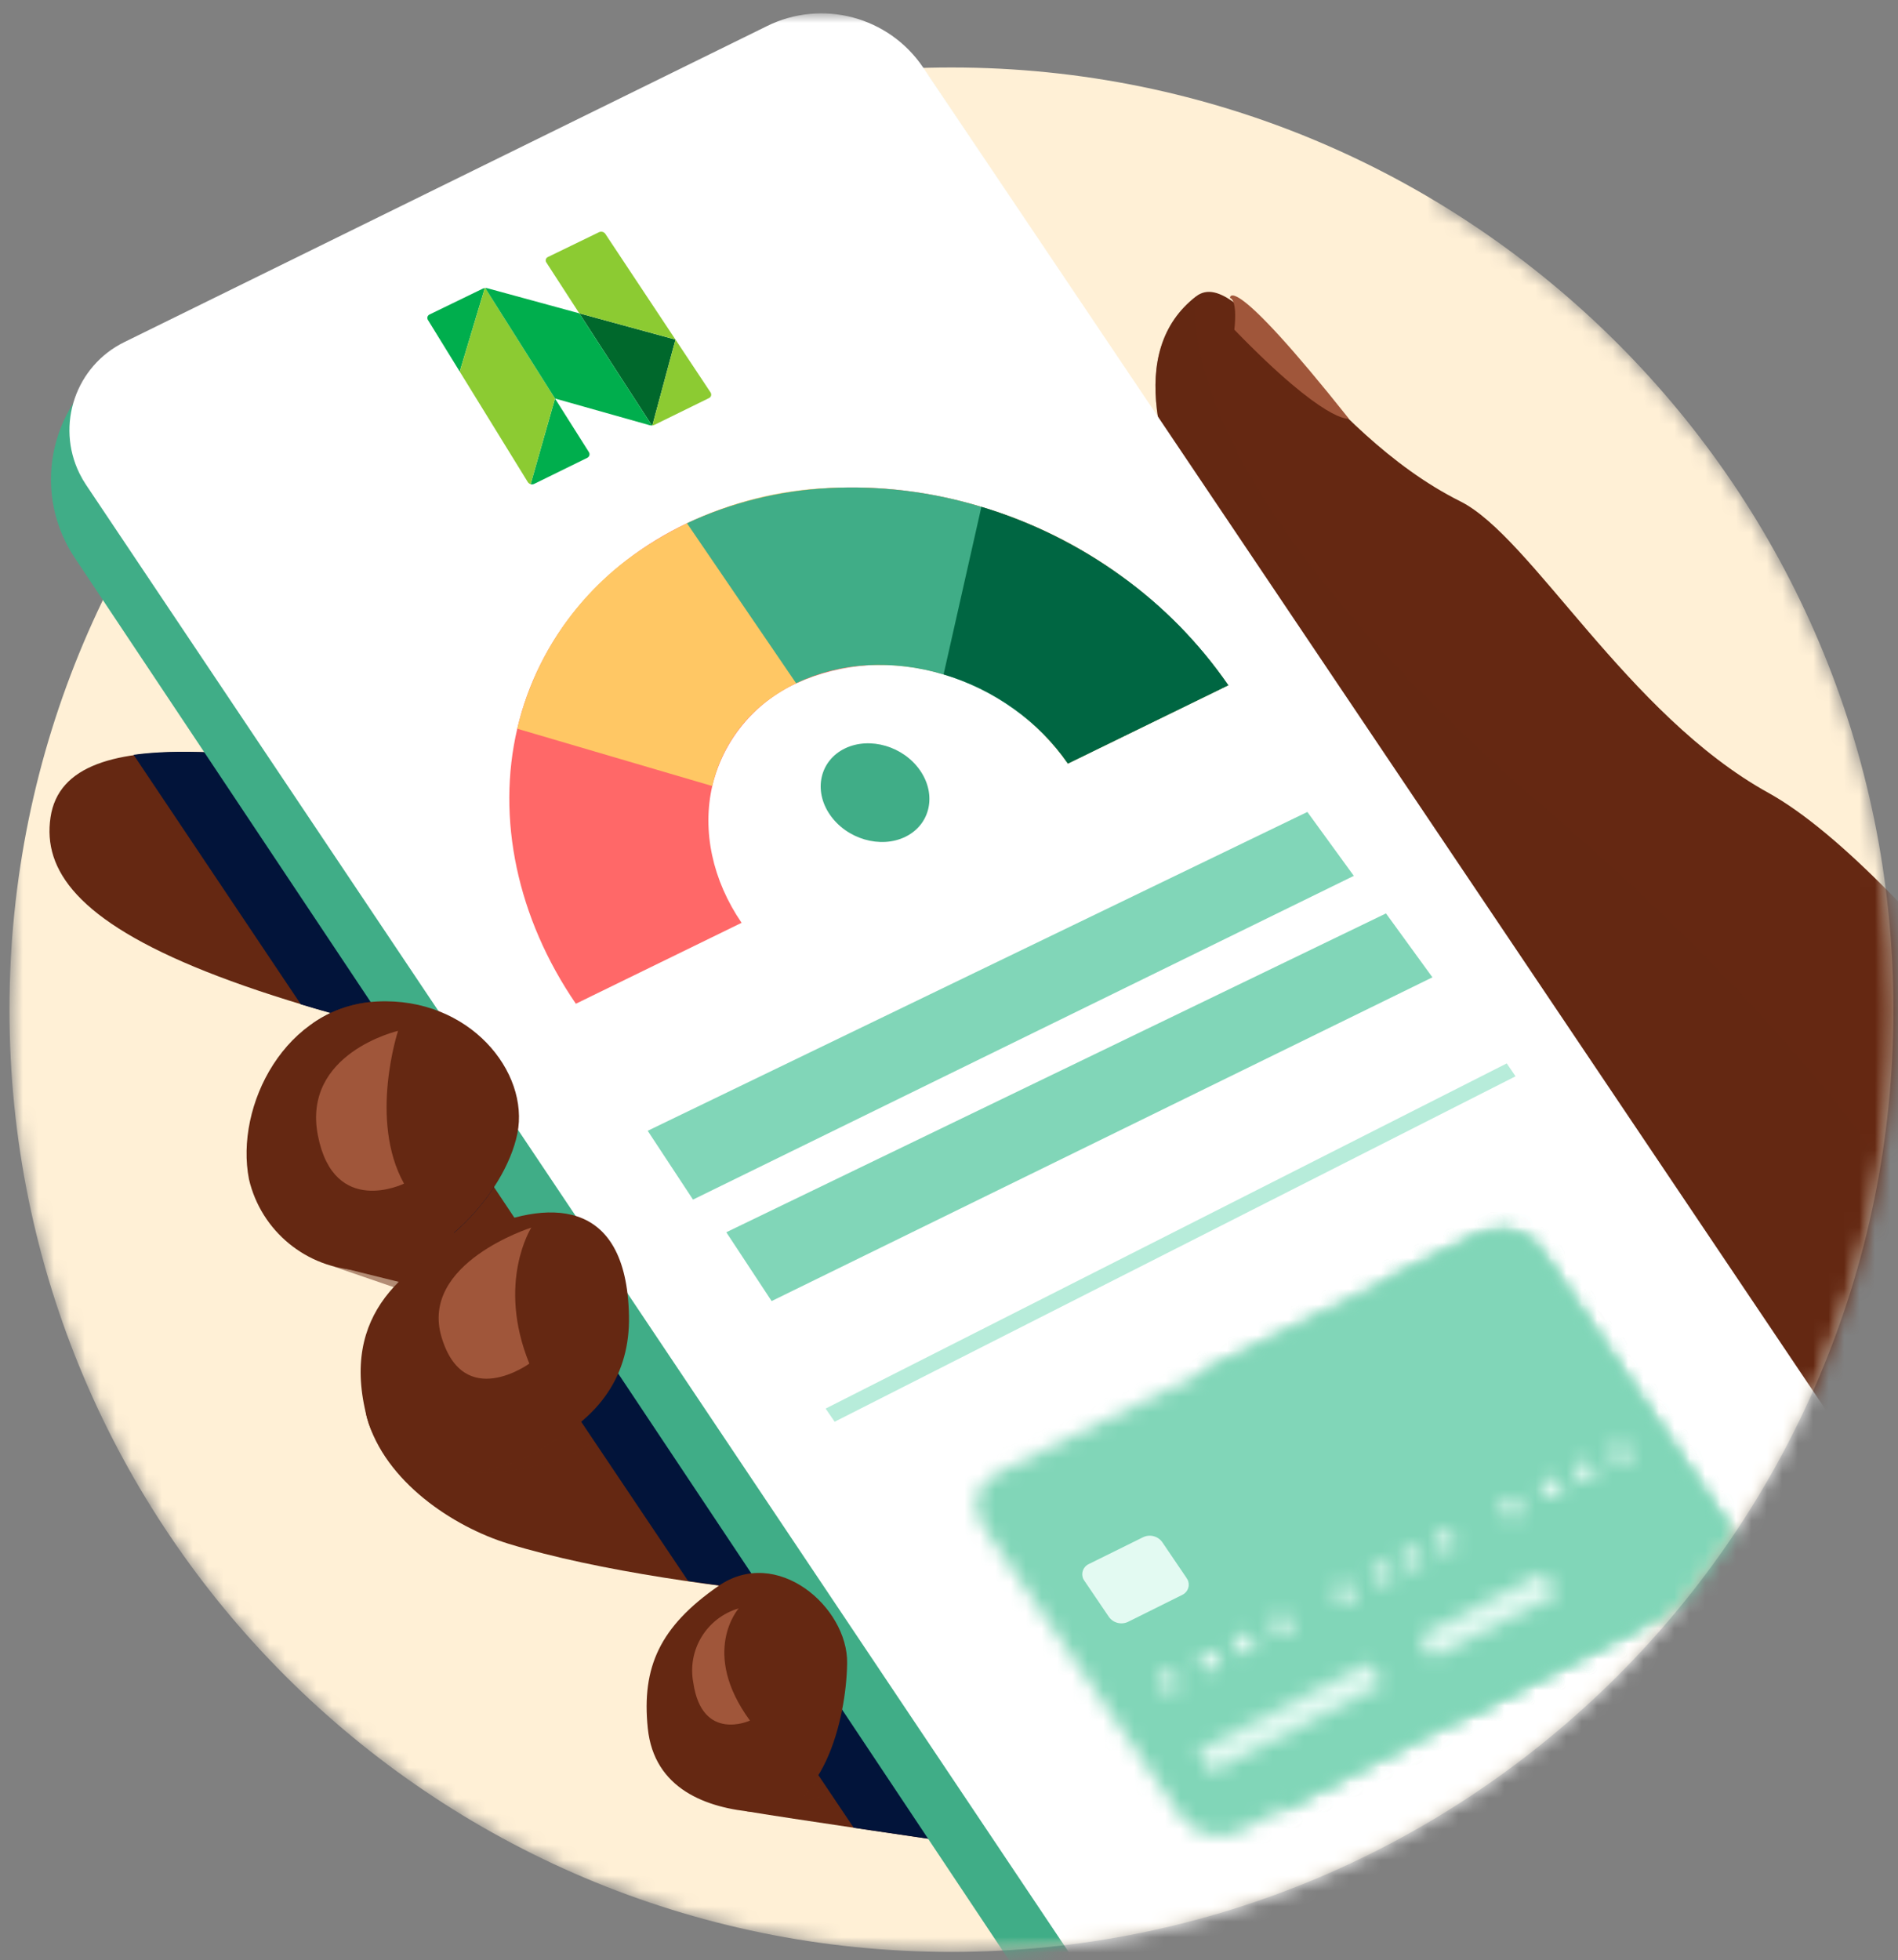 <svg width="123" height="127" viewBox="0 0 123 127" fill="none" xmlns="http://www.w3.org/2000/svg">
<rect x="0" y="0" width="123" height="127" fill="#808080" stroke="none"/>
<mask id="mask0_163_83154" style="mask-type:luminance" maskUnits="userSpaceOnUse" x="0" y="0" width="123" height="127">
<path d="M93.156 13.117V0.865H0.613V60.642H0.798C0.676 62.218 0.613 63.81 0.613 65.417C0.613 99.131 27.944 126.462 61.658 126.462C95.373 126.462 122.704 99.131 122.704 65.417C122.704 43.227 110.863 23.803 93.156 13.117Z" fill="white"/>
</mask>
<g mask="url(#mask0_163_83154)">
<path d="M16.076 36.894C15.08 36.736 10.906 35.931 9.949 38.083C8.843 40.573 10.638 42 12.964 43.211C15.904 44.741 17.503 37.123 16.076 36.894Z" fill="#A0563A"/>
</g>
<mask id="mask1_163_83154" style="mask-type:luminance" maskUnits="userSpaceOnUse" x="0" y="0" width="123" height="127">
<path d="M93.156 13.117V0.865H0.613V60.642H0.798C0.676 62.218 0.613 63.81 0.613 65.417C0.613 99.131 27.944 126.462 61.658 126.462C95.373 126.462 122.704 99.131 122.704 65.417C122.704 43.227 110.863 23.803 93.156 13.117Z" fill="white"/>
</mask>
<g mask="url(#mask1_163_83154)">
<path d="M61.658 126.462C95.373 126.462 122.704 99.131 122.704 65.417C122.704 31.703 95.373 4.372 61.658 4.372C27.944 4.372 0.613 31.703 0.613 65.417C0.613 99.131 27.944 126.462 61.658 126.462Z" fill="#FFF0D6"/>
</g>
<mask id="mask2_163_83154" style="mask-type:luminance" maskUnits="userSpaceOnUse" x="0" y="0" width="123" height="127">
<path d="M93.156 13.117V0.865H0.613V60.642H0.798C0.676 62.218 0.613 63.81 0.613 65.417C0.613 99.131 27.944 126.462 61.658 126.462C95.373 126.462 122.704 99.131 122.704 65.417C122.704 43.227 110.863 23.803 93.156 13.117Z" fill="white"/>
</mask>
<g mask="url(#mask2_163_83154)">
<path d="M147.776 125.756C152.999 110.459 154.927 97.272 152.085 96.301C149.242 95.331 142.704 106.944 137.481 122.241C132.259 137.538 130.33 150.726 133.173 151.696C136.016 152.667 142.554 141.053 147.776 125.756Z" stroke="#81D6B8" stroke-width="19.167" stroke-miterlimit="10" stroke-linecap="round"/>
<path d="M153.148 128.429C157.429 112.843 158.055 99.426 154.544 98.462C151.034 97.498 144.718 109.351 140.436 124.937C136.155 140.524 135.529 153.94 139.039 154.905C142.549 155.869 148.866 144.015 153.148 128.429Z" stroke="#40AD87" stroke-width="19.167" stroke-miterlimit="10" stroke-linecap="round"/>
<path d="M85.888 47.065C85.888 47.065 68.398 26.274 77.508 19.205C80.378 16.984 85.455 27.892 94.636 32.482C99.244 34.782 105.448 46.308 114.597 51.365C123.745 56.422 140.133 78.457 142.503 87.218C144.873 95.98 195.805 132.881 195.805 132.881L189.983 171.769C189.983 171.769 90.561 58.9 85.888 47.065Z" fill="#652812"/>
<path d="M87.414 27.126C87.414 27.126 85.938 27.496 79.991 21.359C79.991 21.359 80.232 19.5 79.708 19.3C79.708 19.3 79.646 17.358 87.414 27.126Z" fill="#A0563A"/>
<path d="M99.094 61.915C99.094 61.915 49.951 53.773 34.087 51.398C18.223 49.024 4.28 46.159 3.274 52.958C2.267 59.757 12.28 66.048 59.877 73.184C107.473 80.32 99.094 61.915 99.094 61.915Z" fill="#652812"/>
<path d="M67.383 74.311L24.374 65.699L21.047 81.85C21.047 81.85 48.088 88.873 63.636 90.266C79.184 91.659 67.383 74.311 67.383 74.311Z" fill="#652812"/>
<path d="M31.459 87.355C31.459 87.355 22.627 87.809 23.791 91.892C24.956 95.976 29.339 98.903 32.94 100.013C44.683 103.614 65.566 104.334 65.566 104.334L66.963 90.266L31.813 84.998L31.459 87.355Z" fill="#652812"/>
<path d="M63.366 119.603C63.366 119.603 50.08 117.661 48.417 117.354C46.754 117.046 50.413 104.047 50.413 104.047L60.393 103.544L70.107 104.592L69.134 111.095L63.366 119.603Z" fill="#652812"/>
<g opacity="0.5">
<path d="M40.516 87.888C40.516 87.888 37.605 94.745 30.245 95.431C30.245 95.431 37.938 95.988 41.057 90.719C44.175 85.451 40.516 87.888 40.516 87.888Z" fill="#652812"/>
<path d="M54.721 109.923C54.721 109.923 54.005 116.077 51.194 116.809C51.194 116.809 57.041 116.048 57.694 113.17C58.347 110.293 54.721 109.923 54.721 109.923Z" fill="#652812"/>
<path d="M35.767 78.59L31.455 75.039C31.455 75.039 22.905 82.461 21.596 82.037C20.286 81.613 28.944 84.565 28.944 84.565L35.767 78.59Z" fill="#652812"/>
<path d="M21.15 67.504L37.268 91.401L39.069 77.338L35.808 75.691L21.15 67.504Z" fill="#652812"/>
</g>
<path d="M59.448 111.624L65.611 119.682C65.611 119.682 87.816 127.608 105.493 130.078C123.17 132.549 133.495 145.763 152.986 164.593C164.552 175.741 175.498 187.516 185.774 199.863L190.51 168.26L118.21 76.44L99.081 61.915L65.316 67.882L61.386 94.1L59.448 111.624Z" fill="#652812"/>
<path opacity="0.5" d="M131.792 95.589C127.854 77.571 109.511 60.414 100.33 52.513C75.001 30.719 77.509 19.213 77.509 19.213C68.398 26.282 85.888 47.074 85.888 47.074C86.77 49.307 86.811 59.761 88.691 72.631C85.559 73.208 82.459 73.942 79.401 74.83C79.401 74.83 71.222 110.263 69.064 120.867C75.983 123.171 92.047 128.207 105.495 130.099C123.168 132.594 133.497 145.78 152.987 164.613C164.552 175.76 175.496 187.533 185.771 199.88L190.981 165.141C190.981 165.141 142.736 145.643 131.792 95.589Z" fill="#652812"/>
<path d="M24.448 64.9C27.409 64.69 30.282 65.954 32.129 68.277C39.518 69.882 48.65 71.516 59.865 73.2C89.709 77.671 97.552 72.107 99.248 67.333L95.173 61.266C83.222 59.295 47.224 53.365 34.079 51.398C23.799 49.855 14.331 48.113 8.659 48.903L19.492 65.066C20.115 65.254 20.739 65.441 21.417 65.628C22.37 65.19 23.4 64.942 24.448 64.9Z" fill="#02143A"/>
<path d="M60.376 103.535L65.607 104.101L66.963 90.266L33.006 85.176L44.595 102.433C48.683 103.032 52.812 103.452 56.318 103.739L60.376 103.535Z" fill="#02143A"/>
<path d="M69.117 111.087L70.09 104.583L65.608 104.101L65.587 104.317C65.587 104.317 61.691 104.184 56.318 103.739L50.413 104.039C50.413 104.039 49.744 106.413 49.107 109.158L55.324 118.418C59.258 119.005 63.366 119.603 63.366 119.603L69.117 111.087Z" fill="#02143A"/>
<path d="M56.317 103.739C61.69 104.184 65.586 104.317 65.586 104.317L65.607 104.101L60.376 103.535L56.317 103.739Z" fill="#02143A"/>
<path d="M32.129 68.26C28.053 67.375 24.506 66.497 21.429 65.628C21.044 65.812 20.674 66.026 20.323 66.268L29.43 79.87C31.509 78.074 33.093 75.596 33.526 73.458C33.833 71.605 33.323 69.71 32.129 68.26Z" fill="#02143A"/>
<path d="M24.448 64.9C23.402 64.949 22.377 65.202 21.429 65.645C24.506 66.514 28.053 67.391 32.128 68.277C30.281 65.954 27.408 64.691 24.448 64.9Z" fill="#02143A"/>
<path d="M95.672 128.302C98.999 129.022 102.326 129.646 105.494 130.091C106.114 130.178 106.721 130.282 107.32 130.394C114.027 126.369 122.98 118.418 125.088 115.778L93.156 125.882L95.672 128.302Z" fill="#02143A"/>
<path d="M4.834 36.125L69.022 132.448C72.187 137.197 78.379 138.87 83.505 136.361L123.541 116.751C127.777 114.67 129.524 109.549 127.443 105.313C127.274 104.969 127.082 104.636 126.868 104.318L60.206 4.983C58.003 1.714 53.726 0.569 50.184 2.301L8.406 22.856C3.874 25.091 2.013 30.576 4.247 35.107C4.421 35.458 4.617 35.799 4.834 36.125Z" fill="#40AD87"/>
<path d="M5.578 31.414L71.367 129.625C74.03 133.584 79.203 134.975 83.492 132.885L124.144 112.979C127.303 111.44 128.615 107.631 127.076 104.473C126.948 104.21 126.802 103.957 126.639 103.715L59.827 4.376C57.6 1.07 53.269 -0.076 49.697 1.694L8.056 22.165C4.904 23.713 3.604 27.523 5.151 30.675C5.277 30.93 5.419 31.177 5.578 31.414Z" fill="white"/>
<path d="M16.135 76.403C15.204 71.645 18.485 65.175 24.452 64.884C30.419 64.593 34.332 69.458 33.529 73.438C32.727 77.417 27.97 82.586 23.308 82.295C19.861 82.177 16.921 79.761 16.135 76.403Z" fill="#652812"/>
<path d="M23.791 91.876C21.978 85.04 26.353 81.896 30.835 79.817C35.318 77.737 40.607 77.413 40.761 85.251C40.915 93.09 32.444 94.816 30.274 95.231C28.103 95.647 24.698 95.294 23.791 91.876Z" fill="#652812"/>
<path d="M48.957 117.408C45.805 117.154 42.383 115.923 41.979 111.964C41.576 108.005 42.765 105.39 46.553 102.758C50.342 100.126 54.945 104.118 54.899 107.748C54.853 111.378 53.298 117.761 48.957 117.408Z" fill="#652812"/>
<path d="M25.796 66.788C25.796 66.788 23.891 72.573 26.183 76.685C26.183 76.685 21.646 78.91 20.602 73.57C19.558 68.231 25.796 66.788 25.796 66.788Z" fill="#A0563A"/>
<path d="M34.432 79.534C34.432 79.534 32.166 83.081 34.303 88.345C34.303 88.345 30.053 91.439 28.615 86.632C27.176 81.825 34.432 79.534 34.432 79.534Z" fill="#A0563A"/>
<path d="M47.872 104.205C47.872 104.205 45.352 107.037 48.6 111.474C48.6 111.474 45.502 112.904 44.932 109.033C44.518 106.906 45.792 104.814 47.872 104.205Z" fill="#A0563A"/>
<path d="M152.079 96.304C154.923 97.273 152.994 110.443 147.771 125.758C142.548 141.072 136.011 152.666 133.167 151.697" stroke="#81D6B8" stroke-width="19.167" stroke-miterlimit="10" stroke-linecap="round"/>
<path d="M79.6 44.397C75.727 38.846 70.087 34.771 63.599 32.837C57.021 30.849 50.16 31.228 44.521 33.901C38.882 36.575 34.886 41.386 33.522 47.208C32.158 53.03 33.522 59.488 37.319 65.031L48.059 59.787C46.172 57.03 45.49 53.84 46.159 50.921C46.859 47.984 48.869 45.532 51.611 44.268C54.611 42.905 58.008 42.701 61.15 43.694C64.413 44.649 67.253 46.686 69.205 49.47L79.6 44.397Z" fill="#FF6868"/>
<path d="M79.6 44.397C73.726 35.989 63.962 31.167 53.715 31.615C48.979 31.809 44.414 33.432 40.62 36.272C37.054 38.983 34.544 42.851 33.522 47.213L46.159 50.926C46.655 48.751 47.893 46.816 49.66 45.454C51.548 44.025 53.824 43.202 56.188 43.092C61.336 42.836 66.253 45.246 69.204 49.471L79.6 44.397Z" fill="#FFC764"/>
<path d="M79.6 44.397C77.713 41.66 75.368 39.268 72.668 37.328C69.916 35.337 66.851 33.819 63.599 32.837C60.403 31.861 57.06 31.45 53.723 31.623C50.536 31.778 47.411 32.551 44.52 33.901L51.59 44.264C53.025 43.585 54.578 43.189 56.164 43.1C57.835 43.008 59.51 43.208 61.112 43.69C62.752 44.176 64.298 44.934 65.687 45.932C67.056 46.898 68.246 48.095 69.204 49.47L79.6 44.397Z" fill="#40AD87"/>
<path d="M79.601 44.397C77.714 41.66 75.369 39.268 72.669 37.328C69.916 35.337 66.851 33.819 63.599 32.837L61.15 43.69C62.79 44.176 64.336 44.934 65.725 45.931C67.081 46.901 68.258 48.098 69.205 49.47L79.601 44.397Z" fill="#006642"/>
<path d="M98.215 69.732L54.091 92.112L53.505 91.26L97.645 68.896L98.215 69.732Z" fill="#B7ECDA"/>
<mask id="mask3_163_83154" style="mask-type:luminance" maskUnits="userSpaceOnUse" x="63" y="79" width="50" height="40">
<path d="M96.074 80.015C97.415 79.439 98.986 79.898 99.8 81.104L112.173 99.31C112.992 100.535 112.658 102.015 111.439 102.637L80.341 118.654C78.965 119.293 77.328 118.852 76.478 117.612L63.727 98.892C62.881 97.655 63.255 96.109 64.561 95.481L96.074 80.015Z" fill="white"/>
</mask>
<g mask="url(#mask3_163_83154)">
<mask id="mask4_163_83154" style="mask-type:luminance" maskUnits="userSpaceOnUse" x="60" y="77" width="56" height="45">
<path d="M77.454 121.922L115.41 102.152L98.567 77.526L60.055 96.558L77.454 121.922Z" fill="white"/>
</mask>
<g mask="url(#mask4_163_83154)">
<path d="M77.417 122.45L59.27 95.801L98.874 76.451L116.425 102.299L77.417 122.45Z" fill="#81D6B8"/>
</g>
</g>
<mask id="mask5_163_83154" style="mask-type:luminance" maskUnits="userSpaceOnUse" x="77" y="79" width="36" height="39">
<path d="M96.127 79.987L77.805 88.981L82.91 117.328L111.48 102.604C112.674 101.979 112.975 100.506 112.152 99.31L99.779 81.104C98.99 79.902 97.441 79.43 96.111 79.987" fill="white"/>
</mask>
<g mask="url(#mask5_163_83154)">
<mask id="mask6_163_83154" style="mask-type:luminance" maskUnits="userSpaceOnUse" x="60" y="77" width="56" height="45">
<path d="M77.453 121.922L115.409 102.152L98.566 77.526L60.054 96.558L77.453 121.922Z" fill="white"/>
</mask>
<g mask="url(#mask6_163_83154)">
<path d="M82.328 119.914L64.257 93.362L98.873 76.447L116.429 102.299L82.328 119.914Z" fill="#81D6B8"/>
</g>
</g>
<mask id="mask7_163_83154" style="mask-type:luminance" maskUnits="userSpaceOnUse" x="89" y="79" width="24" height="33">
<path d="M96.037 80.043L89.752 83.113L94.527 111.345L111.406 102.657C112.638 102.04 112.984 100.548 112.173 99.314L99.8 81.108C98.976 79.898 97.39 79.444 96.046 80.035" fill="white"/>
</mask>
<g mask="url(#mask7_163_83154)">
<mask id="mask8_163_83154" style="mask-type:luminance" maskUnits="userSpaceOnUse" x="60" y="77" width="56" height="45">
<path d="M77.454 121.922L115.41 102.152L98.567 77.526L60.055 96.558L77.454 121.922Z" fill="white"/>
</mask>
<g mask="url(#mask8_163_83154)">
<path d="M93.971 113.899L76.079 87.588L98.874 76.447L116.43 102.299L93.971 113.899Z" fill="#81D6B8"/>
</g>
</g>
<mask id="mask9_163_83154" style="mask-type:luminance" maskUnits="userSpaceOnUse" x="91" y="101" width="10" height="7">
<path d="M92.842 107.433L91.88 106.02L99.993 101.887L100.949 103.292L92.842 107.433Z" fill="white"/>
</mask>
<g mask="url(#mask9_163_83154)">
<path d="M77.454 121.922L115.41 102.152L98.567 77.526L60.055 96.558L77.454 121.922Z" fill="#E3FAF2"/>
<mask id="mask10_163_83154" style="mask-type:luminance" maskUnits="userSpaceOnUse" x="60" y="77" width="56" height="45">
<path d="M77.454 121.922L115.41 102.152L98.567 77.526L60.055 96.558L77.454 121.922Z" fill="white"/>
</mask>
<g mask="url(#mask10_163_83154)">
<path d="M88.734 105.491L100.185 99.623L103.406 104.329L91.99 110.238L88.734 105.491Z" fill="#E3FAF2"/>
</g>
</g>
<mask id="mask11_163_83154" style="mask-type:luminance" maskUnits="userSpaceOnUse" x="77" y="107" width="13" height="8">
<path d="M77.545 113.432L88.686 107.704L89.654 109.114L78.523 114.855L77.545 113.432Z" fill="white"/>
</mask>
<g mask="url(#mask11_163_83154)">
<mask id="mask12_163_83154" style="mask-type:luminance" maskUnits="userSpaceOnUse" x="60" y="77" width="56" height="45">
<path d="M77.454 121.922L115.41 102.152L98.567 77.526L60.055 96.558L77.454 121.922Z" fill="white"/>
</mask>
<g mask="url(#mask12_163_83154)">
<path d="M78.174 117.22L74.888 112.391L89.558 104.946L92.8 109.72L78.174 117.22Z" fill="#E3FAF2"/>
</g>
</g>
<mask id="mask13_163_83154" style="mask-type:luminance" maskUnits="userSpaceOnUse" x="74" y="108" width="3" height="2">
<path d="M76.129 109.543C75.763 109.701 75.336 109.583 75.11 109.26C74.905 108.995 74.957 108.615 75.226 108.412C75.254 108.391 75.284 108.372 75.316 108.356C75.682 108.197 76.109 108.316 76.335 108.639C76.441 108.787 76.481 108.972 76.444 109.149C76.402 109.319 76.287 109.463 76.129 109.543Z" fill="white"/>
</mask>
<g mask="url(#mask13_163_83154)">
<path d="M77.454 121.922L115.41 102.152L98.567 77.526L60.055 96.558L77.454 121.922Z" fill="#E3FAF2"/>
<mask id="mask14_163_83154" style="mask-type:luminance" maskUnits="userSpaceOnUse" x="60" y="77" width="56" height="45">
<path d="M77.454 121.922L115.41 102.152L98.567 77.526L60.055 96.558L77.454 121.922Z" fill="white"/>
</mask>
<g mask="url(#mask14_163_83154)">
<path d="M74.921 112.436L71.8 107.849L76.525 105.475L79.634 110.044L74.921 112.436Z" fill="#E3FAF2"/>
</g>
</g>
<mask id="mask15_163_83154" style="mask-type:luminance" maskUnits="userSpaceOnUse" x="77" y="106" width="3" height="3">
<path d="M79.026 107.281C79.231 107.548 79.177 107.93 78.906 108.133C78.88 108.152 78.853 108.169 78.825 108.184C78.46 108.342 78.033 108.223 77.807 107.9C77.602 107.633 77.656 107.251 77.928 107.049C77.953 107.029 77.981 107.012 78.009 106.997C78.374 106.839 78.8 106.958 79.026 107.281Z" fill="white"/>
</mask>
<g mask="url(#mask15_163_83154)">
<path d="M77.454 121.922L115.41 102.152L98.567 77.526L60.055 96.558L77.454 121.922Z" fill="#E3FAF2"/>
<mask id="mask16_163_83154" style="mask-type:luminance" maskUnits="userSpaceOnUse" x="60" y="77" width="56" height="45">
<path d="M77.454 121.922L115.41 102.152L98.567 77.526L60.055 96.558L77.454 121.922Z" fill="white"/>
</mask>
<g mask="url(#mask16_163_83154)">
<path d="M77.632 111.07L74.518 106.494L79.218 104.128L82.321 108.685L77.632 111.07Z" fill="#E3FAF2"/>
</g>
</g>
<mask id="mask17_163_83154" style="mask-type:luminance" maskUnits="userSpaceOnUse" x="79" y="105" width="3" height="3">
<path d="M81.021 107.067C80.788 107.177 80.516 107.167 80.293 107.039C80.062 106.924 79.907 106.701 79.881 106.446C79.861 106.21 79.989 105.986 80.205 105.881C80.612 105.697 81.093 105.874 81.279 106.276C81.312 106.348 81.334 106.424 81.344 106.501C81.364 106.737 81.235 106.961 81.021 107.067Z" fill="white"/>
</mask>
<g mask="url(#mask17_163_83154)">
<path d="M77.454 121.922L115.41 102.152L98.567 77.526L60.055 96.558L77.454 121.922Z" fill="#E3FAF2"/>
<mask id="mask18_163_83154" style="mask-type:luminance" maskUnits="userSpaceOnUse" x="60" y="77" width="56" height="45">
<path d="M77.454 121.922L115.41 102.152L98.567 77.526L60.055 96.558L77.454 121.922Z" fill="white"/>
</mask>
<g mask="url(#mask18_163_83154)">
<path d="M79.837 109.946L76.728 105.378L81.415 103.019L84.512 107.573L79.837 109.946Z" fill="#E3FAF2"/>
</g>
</g>
<mask id="mask19_163_83154" style="mask-type:luminance" maskUnits="userSpaceOnUse" x="82" y="104" width="2" height="2">
<path d="M83.464 105.837C83.099 105.994 82.673 105.874 82.448 105.55C82.242 105.283 82.295 104.902 82.565 104.699C82.593 104.678 82.622 104.66 82.653 104.644C83.017 104.487 83.444 104.608 83.668 104.932C83.874 105.198 83.821 105.579 83.551 105.782C83.523 105.803 83.494 105.822 83.464 105.837Z" fill="white"/>
</mask>
<g mask="url(#mask19_163_83154)">
<path d="M77.454 121.922L115.41 102.152L98.567 77.526L60.055 96.558L77.454 121.922Z" fill="#E3FAF2"/>
<mask id="mask20_163_83154" style="mask-type:luminance" maskUnits="userSpaceOnUse" x="60" y="77" width="56" height="45">
<path d="M77.454 121.922L115.41 102.152L98.567 77.526L60.055 96.558L77.454 121.922Z" fill="white"/>
</mask>
<g mask="url(#mask20_163_83154)">
<path d="M82.275 108.702L79.176 104.145L83.843 101.793L86.935 106.34L82.275 108.702Z" fill="#E3FAF2"/>
</g>
</g>
<mask id="mask21_163_83154" style="mask-type:luminance" maskUnits="userSpaceOnUse" x="88" y="101" width="3" height="2">
<path d="M89.987 102.528C89.633 102.691 89.211 102.576 88.991 102.257C88.786 101.994 88.835 101.616 89.102 101.414C89.127 101.394 89.153 101.377 89.182 101.362C89.54 101.208 89.959 101.323 90.186 101.637C90.395 101.898 90.35 102.276 90.087 102.482C90.061 102.502 90.033 102.521 90.004 102.537L89.987 102.528Z" fill="white"/>
</mask>
<g mask="url(#mask21_163_83154)">
<path d="M77.454 121.922L115.41 102.152L98.567 77.526L60.055 96.558L77.454 121.922Z" fill="#E3FAF2"/>
<mask id="mask22_163_83154" style="mask-type:luminance" maskUnits="userSpaceOnUse" x="60" y="77" width="56" height="45">
<path d="M77.454 121.922L115.41 102.152L98.567 77.526L60.055 96.558L77.454 121.922Z" fill="white"/>
</mask>
<g mask="url(#mask22_163_83154)">
<path d="M88.818 105.376L85.732 100.84L90.354 98.518L93.427 103.04L88.818 105.376Z" fill="#E3FAF2"/>
</g>
</g>
<mask id="mask23_163_83154" style="mask-type:luminance" maskUnits="userSpaceOnUse" x="86" y="102" width="2" height="2">
<path d="M87.55 103.773C87.194 103.937 86.77 103.822 86.548 103.502C86.342 103.242 86.388 102.866 86.651 102.663C86.679 102.641 86.708 102.623 86.739 102.606C87.099 102.449 87.521 102.564 87.749 102.881C87.957 103.143 87.911 103.521 87.646 103.727C87.62 103.747 87.591 103.766 87.562 103.781L87.55 103.773Z" fill="white"/>
</mask>
<g mask="url(#mask23_163_83154)">
<path d="M77.454 121.922L115.41 102.152L98.567 77.526L60.055 96.558L77.454 121.922Z" fill="#E3FAF2"/>
<mask id="mask24_163_83154" style="mask-type:luminance" maskUnits="userSpaceOnUse" x="60" y="77" width="56" height="45">
<path d="M77.454 121.922L115.41 102.152L98.567 77.526L60.055 96.558L77.454 121.922Z" fill="white"/>
</mask>
<g mask="url(#mask24_163_83154)">
<path d="M86.374 106.629L83.282 102.085L87.922 99.751L91.002 104.28L86.374 106.629Z" fill="#E3FAF2"/>
</g>
</g>
<mask id="mask25_163_83154" style="mask-type:luminance" maskUnits="userSpaceOnUse" x="90" y="100" width="3" height="2">
<path d="M91.912 101.547C91.553 101.708 91.13 101.588 90.912 101.264C90.707 101.004 90.754 100.629 91.017 100.427C91.045 100.405 91.075 100.386 91.106 100.37C91.466 100.217 91.885 100.336 92.11 100.653C92.314 100.914 92.265 101.289 92.002 101.49C91.974 101.512 91.943 101.531 91.912 101.547Z" fill="white"/>
</mask>
<g mask="url(#mask25_163_83154)">
<path d="M77.454 121.922L115.41 102.152L98.567 77.526L60.055 96.558L77.454 121.922Z" fill="#E3FAF2"/>
<mask id="mask26_163_83154" style="mask-type:luminance" maskUnits="userSpaceOnUse" x="60" y="77" width="56" height="45">
<path d="M77.454 121.922L115.41 102.152L98.567 77.526L60.055 96.558L77.454 121.922Z" fill="white"/>
</mask>
<g mask="url(#mask26_163_83154)">
<path d="M90.753 104.402L87.669 99.873L92.277 97.553L95.345 102.068L90.753 104.402Z" fill="#E3FAF2"/>
</g>
</g>
<mask id="mask27_163_83154" style="mask-type:luminance" maskUnits="userSpaceOnUse" x="92" y="99" width="3" height="2">
<path d="M94.033 100.471C93.675 100.632 93.253 100.512 93.034 100.188C92.83 99.927 92.879 99.553 93.142 99.351C93.171 99.33 93.201 99.311 93.232 99.294C93.592 99.145 94.008 99.265 94.231 99.582C94.335 99.728 94.374 99.909 94.341 100.085C94.302 100.253 94.19 100.395 94.033 100.471Z" fill="white"/>
</mask>
<g mask="url(#mask27_163_83154)">
<path d="M77.454 121.922L115.41 102.152L98.567 77.526L60.055 96.558L77.454 121.922Z" fill="#E3FAF2"/>
<mask id="mask28_163_83154" style="mask-type:luminance" maskUnits="userSpaceOnUse" x="60" y="77" width="56" height="45">
<path d="M77.454 121.922L115.41 102.152L98.567 77.526L60.055 96.558L77.454 121.922Z" fill="white"/>
</mask>
<g mask="url(#mask28_163_83154)">
<path d="M92.876 103.319L89.802 98.797L94.396 96.488L97.459 100.992L92.876 103.319Z" fill="#E3FAF2"/>
</g>
</g>
<mask id="mask29_163_83154" style="mask-type:luminance" maskUnits="userSpaceOnUse" x="97" y="97" width="2" height="2">
<path d="M98.35 98.299C97.995 98.456 97.577 98.336 97.361 98.015C97.166 97.751 97.225 97.381 97.492 97.189C97.518 97.171 97.546 97.154 97.574 97.14C97.93 96.98 98.351 97.1 98.567 97.423C98.76 97.691 98.697 98.063 98.426 98.253C98.402 98.27 98.376 98.285 98.35 98.299Z" fill="white"/>
</mask>
<g mask="url(#mask29_163_83154)">
<path d="M77.454 121.922L115.41 102.152L98.567 77.526L60.055 96.558L77.454 121.922Z" fill="#E3FAF2"/>
<mask id="mask30_163_83154" style="mask-type:luminance" maskUnits="userSpaceOnUse" x="60" y="77" width="56" height="45">
<path d="M77.454 121.922L115.41 102.152L98.567 77.526L60.055 96.558L77.454 121.922Z" fill="white"/>
</mask>
<g mask="url(#mask30_163_83154)">
<path d="M97.206 101.121L94.144 96.613L98.706 94.322L101.757 98.811L97.206 101.121Z" fill="#E3FAF2"/>
</g>
</g>
<mask id="mask31_163_83154" style="mask-type:luminance" maskUnits="userSpaceOnUse" x="99" y="95" width="3" height="3">
<path d="M100.951 96.98C100.596 97.137 100.178 97.015 99.963 96.693C99.761 96.434 99.809 96.063 100.069 95.865C100.096 95.844 100.125 95.826 100.155 95.81C100.509 95.651 100.928 95.772 101.143 96.093C101.347 96.347 101.305 96.716 101.049 96.917C101.021 96.94 100.991 96.959 100.959 96.976L100.951 96.98Z" fill="white"/>
</mask>
<g mask="url(#mask31_163_83154)">
<path d="M77.454 121.922L115.41 102.152L98.567 77.526L60.055 96.558L77.454 121.922Z" fill="#E3FAF2"/>
<mask id="mask32_163_83154" style="mask-type:luminance" maskUnits="userSpaceOnUse" x="60" y="77" width="56" height="45">
<path d="M77.454 121.922L115.41 102.152L98.567 77.526L60.055 96.558L77.454 121.922Z" fill="white"/>
</mask>
<g mask="url(#mask32_163_83154)">
<path d="M99.817 99.792L96.761 95.291L101.303 93.008L104.349 97.49L99.817 99.792Z" fill="#E3FAF2"/>
</g>
</g>
<mask id="mask33_163_83154" style="mask-type:luminance" maskUnits="userSpaceOnUse" x="101" y="94" width="3" height="2">
<path d="M103.077 95.906C102.721 96.064 102.301 95.942 102.086 95.618C101.883 95.358 101.932 94.984 102.195 94.785C102.221 94.765 102.249 94.747 102.278 94.732C102.635 94.574 103.055 94.698 103.269 95.023C103.47 95.279 103.425 95.647 103.168 95.846C103.141 95.867 103.112 95.886 103.081 95.901L103.077 95.906Z" fill="white"/>
</mask>
<g mask="url(#mask33_163_83154)">
<path d="M77.454 121.922L115.41 102.152L98.567 77.526L60.055 96.558L77.454 121.922Z" fill="#E3FAF2"/>
<mask id="mask34_163_83154" style="mask-type:luminance" maskUnits="userSpaceOnUse" x="60" y="77" width="56" height="45">
<path d="M77.454 121.922L115.41 102.152L98.567 77.526L60.055 96.558L77.454 121.922Z" fill="white"/>
</mask>
<g mask="url(#mask34_163_83154)">
<path d="M98.568 94.545L103.07 92.259L106.114 96.71L101.624 99.01L98.568 94.545Z" fill="#E3FAF2"/>
</g>
</g>
<mask id="mask35_163_83154" style="mask-type:luminance" maskUnits="userSpaceOnUse" x="104" y="93" width="2" height="2">
<path d="M105.428 94.72C105.074 94.876 104.658 94.757 104.442 94.437C104.238 94.177 104.285 93.804 104.547 93.604C104.573 93.584 104.6 93.566 104.629 93.551C104.983 93.394 105.401 93.514 105.618 93.834C105.72 93.981 105.759 94.161 105.728 94.335C105.692 94.502 105.581 94.643 105.428 94.72Z" fill="white"/>
</mask>
<g mask="url(#mask35_163_83154)">
<path d="M77.454 121.922L115.41 102.152L98.567 77.526L60.055 96.558L77.454 121.922Z" fill="#E3FAF2"/>
<mask id="mask36_163_83154" style="mask-type:luminance" maskUnits="userSpaceOnUse" x="60" y="77" width="56" height="45">
<path d="M77.454 121.922L115.41 102.152L98.567 77.526L60.055 96.558L77.454 121.922Z" fill="white"/>
</mask>
<g mask="url(#mask36_163_83154)">
<path d="M104.312 97.514L101.267 93.032L105.777 90.766L108.811 95.23L104.312 97.514Z" fill="#E3FAF2"/>
</g>
</g>
<mask id="mask37_163_83154" style="mask-type:luminance" maskUnits="userSpaceOnUse" x="60" y="77" width="56" height="45">
<path d="M77.454 121.922L115.41 102.152L98.567 77.526L60.055 96.558L77.454 121.922Z" fill="white"/>
</mask>
<g mask="url(#mask37_163_83154)">
<path d="M76.892 102.23L75.339 99.941C75.072 99.534 74.54 99.382 74.093 99.586L70.544 101.34C70.179 101.52 70.031 101.957 70.212 102.316C70.233 102.356 70.257 102.395 70.285 102.431L71.845 104.732C72.114 105.139 72.646 105.288 73.093 105.082L76.635 103.32C76.999 103.135 77.143 102.695 76.956 102.336C76.936 102.299 76.914 102.263 76.888 102.23" fill="#E3FAF2"/>
</g>
<path d="M84.724 52.605L41.974 73.262L44.91 77.72L87.734 56.745L84.724 52.605Z" fill="#81D6B8"/>
<path d="M89.819 59.179L47.068 79.836L50.005 84.295L92.828 63.319L89.819 59.179Z" fill="#81D6B8"/>
<path d="M31.418 18.664C31.37 18.669 31.324 18.682 31.281 18.703L27.841 20.373C27.701 20.441 27.652 20.6 27.732 20.729L29.793 24.075L31.418 18.664Z" fill="#00AE4D"/>
<path d="M34.387 31.369C34.462 31.391 34.544 31.386 34.616 31.351L38.056 29.663C38.2 29.592 38.247 29.424 38.161 29.288L35.968 25.819L34.387 31.369Z" fill="#00AE4D"/>
<path d="M37.541 20.3L42.247 27.566C42.257 27.565 42.267 27.564 42.276 27.563L43.775 22.002L37.541 20.3Z" fill="#00682C"/>
<path d="M35.969 25.819L31.447 18.662C31.437 18.662 31.427 18.663 31.418 18.664L29.793 24.075L34.202 31.23C34.244 31.299 34.312 31.347 34.387 31.368L35.969 25.819Z" fill="#8CCB32"/>
<path d="M43.775 22.002L41.398 18.422L39.226 15.148C39.142 15.022 38.962 14.975 38.823 15.042L35.508 16.651C35.369 16.719 35.323 16.876 35.405 17.003L37.541 20.301L43.775 22.002Z" fill="#8CCB32"/>
<path d="M43.775 22.002L42.276 27.564C42.326 27.558 42.374 27.545 42.418 27.523L45.947 25.791C46.09 25.721 46.134 25.555 46.045 25.421L43.775 22.002Z" fill="#8CCB32"/>
<path d="M35.969 25.818L35.969 25.819H35.969L35.969 25.818Z" fill="#D0D1D3"/>
<path d="M31.591 18.677C31.544 18.664 31.494 18.659 31.446 18.662L35.968 25.819L42.095 27.548C42.146 27.562 42.197 27.568 42.247 27.566L37.541 20.3L31.591 18.677Z" fill="#00AE4D"/>
</g>
<mask id="mask38_163_83154" style="mask-type:luminance" maskUnits="userSpaceOnUse" x="0" y="0" width="123" height="127">
<path d="M93.156 13.117V0.865H0.613V60.642H0.798C0.676 62.218 0.613 63.81 0.613 65.417C0.613 99.131 27.944 126.462 61.658 126.462C95.373 126.462 122.704 99.131 122.704 65.417C122.704 43.227 110.863 23.803 93.156 13.117Z" fill="white"/>
</mask>
<g mask="url(#mask38_163_83154)">
<path d="M54.757 48.489C56.376 47.709 58.559 48.354 59.637 49.931C60.714 51.507 60.286 53.427 58.673 54.215C57.059 55.003 54.866 54.361 53.781 52.781C52.695 51.201 53.135 49.276 54.757 48.489Z" fill="#40AD87"/>
</g>
</svg>
